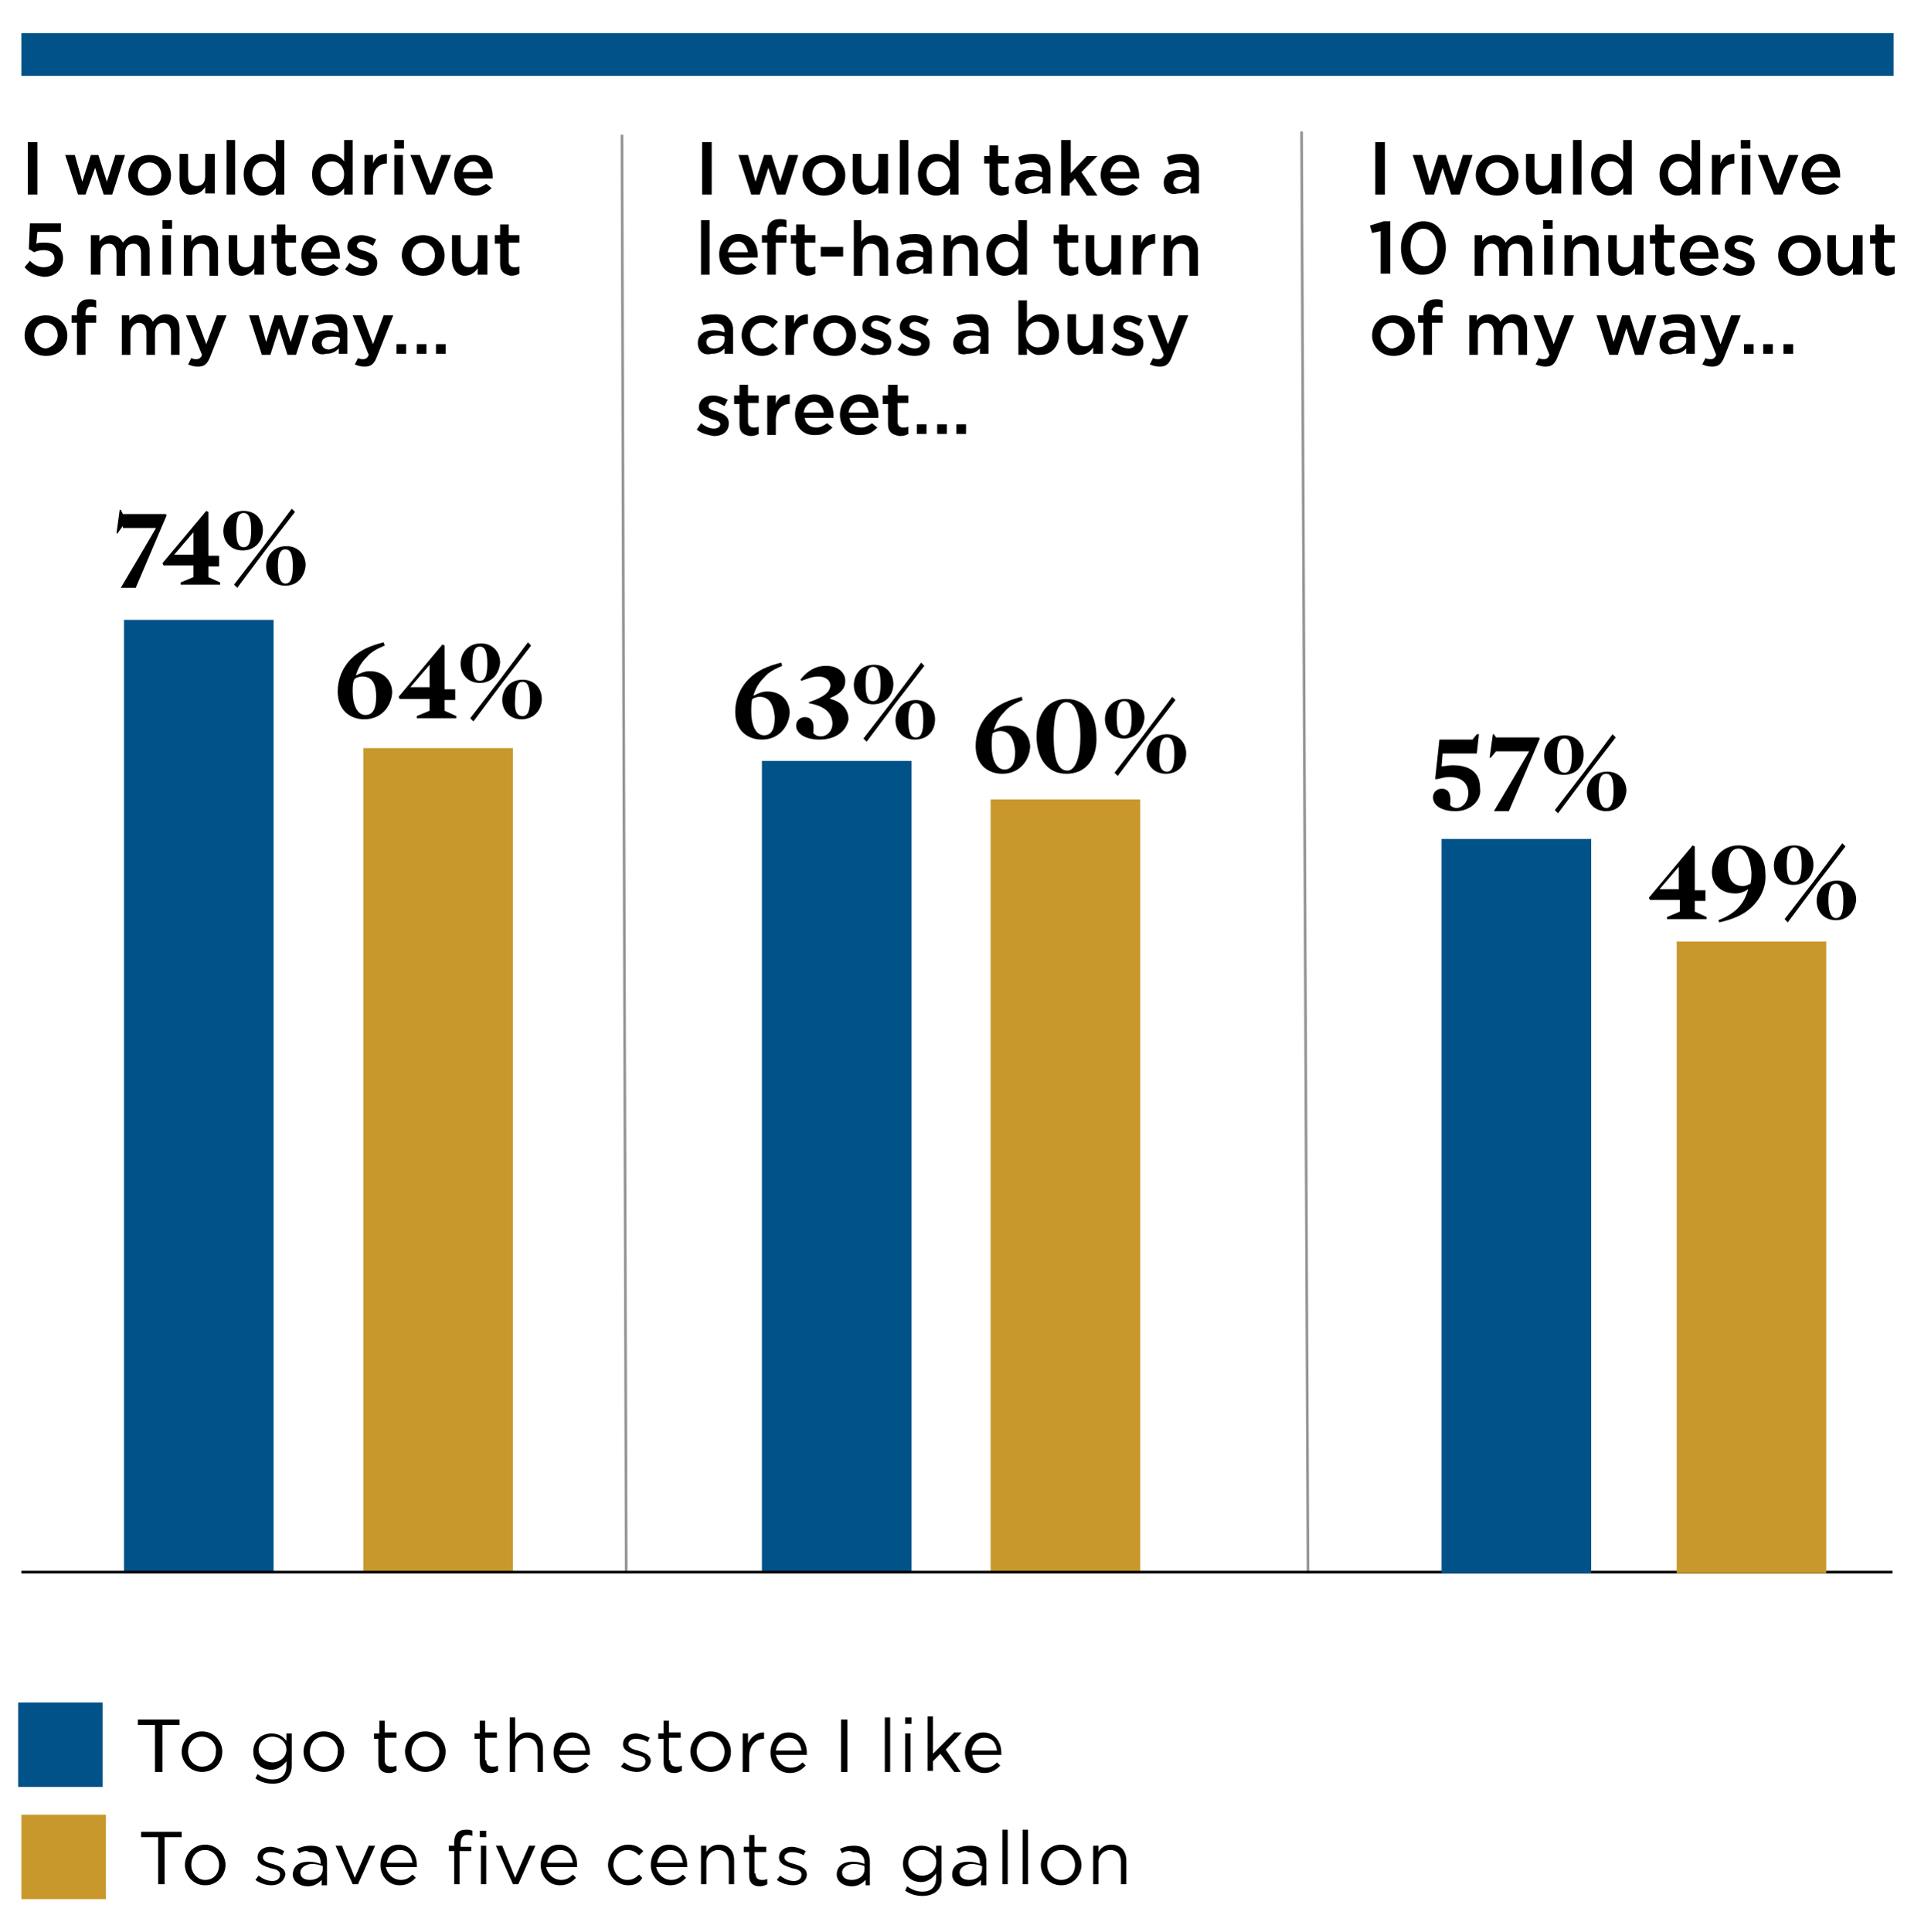 <?xml version="1.0" encoding="utf-8"?>
<!-- Generator: Adobe Illustrator 26.1.0, SVG Export Plug-In . SVG Version: 6.00 Build 0)  -->
<svg version="1.1" id="Layer_1" xmlns="http://www.w3.org/2000/svg" xmlns:xlink="http://www.w3.org/1999/xlink" x="0px" y="0px"
	 viewBox="0 0 180.7 180.8" style="enable-background:new 0 0 180.7 180.8;" xml:space="preserve">
<style type="text/css">
	.st0{fill:#C8982C;}
	.st1{fill:#005289;}
	.st2{clip-path:url(#SVGID_00000060713231155669254890000010280462924780759481_);}
	.st3{clip-path:url(#SVGID_00000095317546048139339820000001727824851368719784_);}
	.st4{clip-path:url(#SVGID_00000057831276902624971050000007931570251693507456_);}
	.st5{clip-path:url(#SVGID_00000090274287989966337120000000772512828692164789_);fill:none;stroke:#005289;stroke-width:4;}
	.st6{fill:none;stroke:#939598;stroke-width:0.25;}
	.st7{clip-path:url(#SVGID_00000071562068348486631840000010270975714461648826_);}
	.st8{clip-path:url(#SVGID_00000071562068348486631840000010270975714461648826_);fill:none;stroke:#000000;stroke-width:0.25;}
</style>
<g>
	<polygon class="st0" points="106.7,82.1 106.7,77.7 106.7,74.8 92.7,74.8 92.7,77.7 92.7,82.1 92.7,114.6 92.7,147.2 106.7,147.2 
		106.7,114.6 	"/>
	<polygon class="st1" points="85.3,78.8 85.3,74.3 85.3,71.2 71.3,71.2 71.3,74.3 71.3,78.8 71.3,113 71.3,147.2 85.3,147.2 
		85.3,113 	"/>
	<polygon class="st0" points="48,77.7 48,73.1 48,70 34,70 34,73.1 34,77.7 34,112.5 34,147.2 48,147.2 48,112.5 	"/>
	<polygon class="st1" points="25.6,66.9 25.6,61.5 25.6,58 11.6,58 11.6,61.5 11.6,66.9 11.6,107 11.6,147.2 25.6,147.2 25.6,107 	
		"/>
	<g>
		<defs>
			<rect id="SVGID_1_" x="1.7" y="3.1" width="177.4" height="174.6"/>
		</defs>
		<clipPath id="SVGID_00000111178582080726656400000003061968213326108342_">
			<use xlink:href="#SVGID_1_"  style="overflow:visible;"/>
		</clipPath>
		<g style="clip-path:url(#SVGID_00000111178582080726656400000003061968213326108342_);">
			<path d="M2.6,13.3h0.9v4.9H2.6V13.3z"/>
			<path d="M6.1,14.5H7L7.7,17l0.8-2.5h0.7l0.8,2.5l0.8-2.5h0.9l-1.2,3.7H9.7l-0.8-2.5L8,18.2H7.3L6.1,14.5z"/>
			<path d="M12,16.4L12,16.4c0-1.1,0.8-1.9,2-1.9s2,0.9,2,1.9v0c0,1.1-0.8,1.9-2,1.9C12.9,18.3,12,17.4,12,16.4z M15.1,16.4
				L15.1,16.4c0-0.7-0.5-1.2-1.1-1.2c-0.7,0-1.1,0.5-1.1,1.2v0c0,0.6,0.5,1.2,1.1,1.2C14.7,17.5,15.1,17,15.1,16.4z"/>
			<path d="M16.8,16.8v-2.4h0.8v2.1c0,0.6,0.3,0.9,0.8,0.9c0.5,0,0.8-0.3,0.8-0.9v-2.1h0.9v3.7h-0.9v-0.6c-0.2,0.3-0.6,0.7-1.2,0.7
				C17.2,18.3,16.8,17.7,16.8,16.8z"/>
			<path d="M21.1,13.1H22v5.1h-0.8V13.1z"/>
			<path d="M22.8,16.3L22.8,16.3c0-1.2,0.8-1.9,1.7-1.9c0.6,0,1,0.3,1.3,0.7v-2h0.8v5.1h-0.8v-0.6c-0.3,0.4-0.7,0.7-1.3,0.7
				C23.7,18.3,22.8,17.6,22.8,16.3z M25.8,16.3L25.8,16.3c0-0.7-0.5-1.2-1.1-1.2c-0.6,0-1.1,0.4-1.1,1.2v0c0,0.7,0.5,1.2,1.1,1.2
				C25.3,17.5,25.8,17.1,25.8,16.3z"/>
			<path d="M29.2,16.3L29.2,16.3c0-1.2,0.8-1.9,1.7-1.9c0.6,0,1,0.3,1.3,0.7v-2h0.8v5.1h-0.8v-0.6c-0.3,0.4-0.7,0.7-1.3,0.7
				C30.1,18.3,29.2,17.6,29.2,16.3z M32.2,16.3L32.2,16.3c0-0.7-0.5-1.2-1.1-1.2c-0.6,0-1.1,0.4-1.1,1.2v0c0,0.7,0.5,1.2,1.1,1.2
				C31.7,17.5,32.2,17.1,32.2,16.3z"/>
			<path d="M34.1,14.5h0.8v0.8c0.2-0.6,0.7-0.9,1.3-0.9v0.9h0c-0.7,0-1.3,0.5-1.3,1.5v1.4h-0.8V14.5z"/>
			<path d="M36.9,13.1h0.9v0.8h-0.9V13.1z M36.9,14.5h0.8v3.7h-0.8V14.5z"/>
			<path d="M38.4,14.5h0.9l1,2.7l1-2.7h0.9l-1.5,3.7h-0.8L38.4,14.5z"/>
			<path d="M42.5,16.4L42.5,16.4c0-1.1,0.7-1.9,1.8-1.9c1.2,0,1.8,0.9,1.8,2c0,0.1,0,0.2,0,0.2h-2.7c0.1,0.6,0.5,0.9,1.1,0.9
				c0.4,0,0.7-0.2,1-0.4l0.5,0.4c-0.4,0.4-0.8,0.7-1.5,0.7C43.3,18.3,42.5,17.5,42.5,16.4z M45.2,16.1c-0.1-0.5-0.4-1-0.9-1
				c-0.5,0-0.9,0.4-1,1H45.2z"/>
		</g>
	</g>
	<g>
		<defs>
			<rect id="SVGID_00000030487244356072847440000010140472556013805197_" x="1.7" y="3.1" width="177.4" height="174.6"/>
		</defs>
		<clipPath id="SVGID_00000115477759371015187570000012727108322531525310_">
			<use xlink:href="#SVGID_00000030487244356072847440000010140472556013805197_"  style="overflow:visible;"/>
		</clipPath>
		<g style="clip-path:url(#SVGID_00000115477759371015187570000012727108322531525310_);">
			<path d="M2.3,25l0.5-0.6C3.2,24.8,3.6,25,4.1,25c0.6,0,1-0.3,1-0.8v0c0-0.5-0.4-0.8-1-0.8c-0.4,0-0.7,0.1-0.9,0.2l-0.5-0.3
				l0.1-2.4h2.9v0.8H3.5l-0.1,1.1c0.2-0.1,0.4-0.1,0.8-0.1c1,0,1.7,0.5,1.7,1.5v0c0,1-0.7,1.7-1.8,1.7C3.3,25.8,2.7,25.5,2.3,25z"/>
			<path d="M8.5,22h0.8v0.6c0.2-0.3,0.6-0.6,1.1-0.6c0.5,0,0.9,0.3,1.1,0.7c0.3-0.4,0.7-0.7,1.2-0.7c0.8,0,1.3,0.5,1.3,1.4v2.4h-0.8
				v-2.1c0-0.6-0.3-0.9-0.7-0.9c-0.5,0-0.8,0.3-0.8,0.9v2.1h-0.8v-2.1c0-0.6-0.3-0.9-0.7-0.9S9.4,23,9.4,23.6v2.1H8.5V22z"/>
			<path d="M15.2,20.6h0.9v0.8h-0.9V20.6z M15.2,22H16v3.7h-0.8V22z"/>
			<path d="M17.1,22h0.8v0.6c0.2-0.3,0.6-0.6,1.2-0.6c0.8,0,1.3,0.6,1.3,1.4v2.4h-0.8v-2.1c0-0.6-0.3-0.9-0.8-0.9
				c-0.5,0-0.8,0.3-0.8,0.9v2.1h-0.8V22z"/>
			<path d="M21.4,24.3V22h0.8v2.1c0,0.6,0.3,0.9,0.8,0.9c0.5,0,0.8-0.3,0.8-0.9V22h0.9v3.7h-0.9v-0.6c-0.2,0.3-0.6,0.7-1.2,0.7
				C21.8,25.8,21.4,25.2,21.4,24.3z"/>
			<path d="M25.9,24.7v-1.9h-0.5V22h0.5v-1h0.8v1h1v0.7h-1v1.8c0,0.3,0.2,0.5,0.5,0.5c0.2,0,0.4,0,0.5-0.1v0.7
				c-0.2,0.1-0.4,0.2-0.8,0.2C26.3,25.7,25.9,25.5,25.9,24.7z"/>
			<path d="M28.2,23.9L28.2,23.9c0-1.1,0.7-1.9,1.8-1.9c1.2,0,1.8,0.9,1.8,2c0,0.1,0,0.2,0,0.2h-2.7c0.1,0.6,0.5,0.9,1.1,0.9
				c0.4,0,0.7-0.2,1-0.4l0.5,0.4c-0.4,0.4-0.8,0.7-1.5,0.7C29.1,25.8,28.2,25,28.2,23.9z M31,23.6c-0.1-0.5-0.4-1-0.9-1
				c-0.5,0-0.9,0.4-1,1H31z"/>
			<path d="M32.3,25.2l0.4-0.6c0.4,0.3,0.8,0.5,1.2,0.5c0.4,0,0.6-0.2,0.6-0.4v0c0-0.3-0.4-0.4-0.8-0.5c-0.5-0.2-1.2-0.4-1.2-1.1v0
				c0-0.7,0.6-1.1,1.3-1.1c0.5,0,1,0.2,1.4,0.4l-0.3,0.6c-0.4-0.2-0.7-0.4-1-0.4c-0.3,0-0.5,0.2-0.5,0.4v0c0,0.3,0.4,0.4,0.8,0.5
				c0.5,0.2,1.1,0.4,1.1,1.1v0c0,0.8-0.6,1.2-1.4,1.2C33.3,25.8,32.8,25.6,32.3,25.2z"/>
			<path d="M37.6,23.9L37.6,23.9c0-1.1,0.8-1.9,2-1.9s2,0.9,2,1.9v0c0,1.1-0.8,1.9-2,1.9C38.4,25.8,37.6,24.9,37.6,23.9z M40.7,23.9
				L40.7,23.9c0-0.7-0.5-1.2-1.1-1.2c-0.7,0-1.1,0.5-1.1,1.2v0c0,0.6,0.5,1.2,1.1,1.2C40.3,25,40.7,24.5,40.7,23.9z"/>
			<path d="M42.3,24.3V22h0.8v2.1c0,0.6,0.3,0.9,0.8,0.9c0.5,0,0.8-0.3,0.8-0.9V22h0.9v3.7h-0.9v-0.6c-0.2,0.3-0.6,0.7-1.2,0.7
				C42.8,25.8,42.3,25.2,42.3,24.3z"/>
			<path d="M46.8,24.7v-1.9h-0.5V22h0.5v-1h0.8v1h1v0.7h-1v1.8c0,0.3,0.2,0.5,0.5,0.5c0.2,0,0.4,0,0.5-0.1v0.7
				c-0.2,0.1-0.4,0.2-0.8,0.2C47.3,25.7,46.8,25.5,46.8,24.7z"/>
		</g>
		<g style="clip-path:url(#SVGID_00000115477759371015187570000012727108322531525310_);">
			<path d="M2.3,31.4L2.3,31.4c0-1.1,0.8-1.9,2-1.9s2,0.9,2,1.9v0c0,1.1-0.8,1.9-2,1.9C3.1,33.3,2.3,32.4,2.3,31.4z M5.4,31.4
				L5.4,31.4c0-0.7-0.5-1.2-1.1-1.2c-0.7,0-1.1,0.5-1.1,1.2v0c0,0.6,0.5,1.2,1.1,1.2C4.9,32.5,5.4,32,5.4,31.4z"/>
			<path d="M7.2,30.2H6.7v-0.7h0.5v-0.3c0-0.4,0.1-0.7,0.3-0.9C7.7,28.1,7.9,28,8.3,28c0.3,0,0.5,0,0.7,0.1v0.7
				c-0.2-0.1-0.3-0.1-0.5-0.1c-0.3,0-0.5,0.2-0.5,0.6v0.2h1v0.7H8v3H7.2V30.2z"/>
			<path d="M11.3,29.5h0.8V30c0.2-0.3,0.6-0.6,1.1-0.6c0.5,0,0.9,0.3,1.1,0.7c0.3-0.4,0.7-0.7,1.2-0.7c0.8,0,1.3,0.5,1.3,1.4v2.4
				h-0.8v-2.1c0-0.6-0.3-0.9-0.7-0.9c-0.5,0-0.8,0.3-0.8,0.9v2.1h-0.8v-2.1c0-0.6-0.3-0.9-0.7-0.9s-0.8,0.4-0.8,0.9v2.1h-0.8V29.5z"
				/>
			<path d="M20.3,29.5h0.9l-1.5,3.8c-0.3,0.8-0.6,1-1.2,1c-0.4,0-0.6-0.1-0.9-0.2l0.3-0.6c0.2,0.1,0.3,0.1,0.5,0.1
				c0.2,0,0.4-0.1,0.5-0.4l-1.5-3.7h0.9l1,2.7L20.3,29.5z"/>
			<path d="M23.3,29.5h0.9l0.7,2.5l0.8-2.5h0.7l0.8,2.5l0.8-2.5h0.9l-1.2,3.7h-0.8l-0.8-2.5l-0.8,2.5h-0.8L23.3,29.5z"/>
			<path d="M29.2,32.1L29.2,32.1c0-0.8,0.6-1.2,1.5-1.2c0.4,0,0.7,0.1,1,0.2V31c0-0.5-0.3-0.8-0.9-0.8c-0.4,0-0.7,0.1-1.1,0.2
				l-0.2-0.7c0.4-0.2,0.8-0.3,1.4-0.3c0.6,0,1,0.1,1.2,0.4c0.3,0.3,0.4,0.7,0.4,1.1v2.2h-0.8v-0.5c-0.3,0.3-0.6,0.5-1.2,0.5
				C29.9,33.3,29.2,32.9,29.2,32.1z M31.8,31.9v-0.3c-0.2-0.1-0.5-0.1-0.8-0.1c-0.5,0-0.9,0.2-0.9,0.6v0c0,0.4,0.3,0.6,0.7,0.6
				C31.3,32.6,31.8,32.3,31.8,31.9z"/>
			<path d="M35.9,29.5h0.9l-1.5,3.8c-0.3,0.8-0.6,1-1.2,1c-0.4,0-0.6-0.1-0.9-0.2l0.3-0.6c0.2,0.1,0.3,0.1,0.5,0.1
				c0.2,0,0.4-0.1,0.5-0.4L33,29.5h0.9l1,2.7L35.9,29.5z"/>
			<path d="M37.1,32.2H38v0.9h-0.9V32.2z M39,32.2h0.9v0.9H39V32.2z M40.8,32.2h0.9v0.9h-0.9V32.2z"/>
		</g>
	</g>
	<g>
		<path d="M65.7,13.3h0.9v4.9h-0.9V13.3z"/>
		<path d="M69.1,14.5H70l0.7,2.5l0.8-2.5h0.7l0.8,2.5l0.8-2.5h0.9l-1.2,3.7h-0.8l-0.8-2.5l-0.8,2.5h-0.8L69.1,14.5z"/>
		<path d="M75.1,16.4L75.1,16.4c0-1.1,0.8-1.9,2-1.9s2,0.9,2,1.9v0c0,1.1-0.8,1.9-2,1.9C75.9,18.3,75.1,17.4,75.1,16.4z M78.2,16.4
			L78.2,16.4c0-0.7-0.5-1.2-1.1-1.2c-0.7,0-1.1,0.5-1.1,1.2v0c0,0.6,0.5,1.2,1.1,1.2C77.7,17.5,78.2,17,78.2,16.4z"/>
		<path d="M79.8,16.8v-2.4h0.8v2.1c0,0.6,0.3,0.9,0.8,0.9c0.5,0,0.8-0.3,0.8-0.9v-2.1h0.9v3.7h-0.9v-0.6c-0.2,0.3-0.6,0.7-1.2,0.7
			C80.3,18.3,79.8,17.7,79.8,16.8z"/>
		<path d="M84.2,13.1H85v5.1h-0.8V13.1z"/>
		<path d="M85.9,16.3L85.9,16.3c0-1.2,0.8-1.9,1.7-1.9c0.6,0,1,0.3,1.3,0.7v-2h0.8v5.1h-0.8v-0.6c-0.3,0.4-0.7,0.7-1.3,0.7
			C86.7,18.3,85.9,17.6,85.9,16.3z M88.9,16.3L88.9,16.3c0-0.7-0.5-1.2-1.1-1.2c-0.6,0-1.1,0.4-1.1,1.2v0c0,0.7,0.5,1.2,1.1,1.2
			C88.4,17.5,88.9,17.1,88.9,16.3z"/>
		<path d="M92.6,17.2v-1.9h-0.5v-0.7h0.5v-1h0.8v1h1v0.7h-1V17c0,0.3,0.2,0.5,0.5,0.5c0.2,0,0.4,0,0.5-0.1v0.7
			c-0.2,0.1-0.4,0.2-0.8,0.2C93.1,18.2,92.6,18,92.6,17.2z"/>
		<path d="M95,17.1L95,17.1c0-0.8,0.6-1.2,1.5-1.2c0.4,0,0.7,0.1,1,0.2V16c0-0.5-0.3-0.8-0.9-0.8c-0.4,0-0.7,0.1-1.1,0.2l-0.2-0.7
			c0.4-0.2,0.8-0.3,1.4-0.3c0.6,0,1,0.1,1.2,0.4c0.3,0.3,0.4,0.7,0.4,1.1v2.2h-0.8v-0.5c-0.3,0.3-0.6,0.5-1.2,0.5
			C95.7,18.3,95,17.9,95,17.1z M97.6,16.9v-0.3c-0.2-0.1-0.5-0.1-0.8-0.1c-0.5,0-0.9,0.2-0.9,0.6v0c0,0.4,0.3,0.6,0.7,0.6
			C97.1,17.6,97.6,17.3,97.6,16.9z"/>
		<path d="M99.4,13.1h0.8v3.1l1.5-1.6h1l-1.5,1.5l1.5,2.2h-1l-1.1-1.6l-0.5,0.5v1.1h-0.8V13.1z"/>
		<path d="M103,16.4L103,16.4c0-1.1,0.7-1.9,1.8-1.9c1.2,0,1.8,0.9,1.8,2c0,0.1,0,0.2,0,0.2h-2.7c0.1,0.6,0.5,0.9,1.1,0.9
			c0.4,0,0.7-0.2,1-0.4l0.5,0.4c-0.4,0.4-0.8,0.7-1.5,0.7C103.9,18.3,103,17.5,103,16.4z M105.8,16.1c-0.1-0.5-0.4-1-0.9-1
			c-0.5,0-0.9,0.4-1,1H105.8z"/>
		<path d="M108.9,17.1L108.9,17.1c0-0.8,0.6-1.2,1.5-1.2c0.4,0,0.7,0.1,1,0.2V16c0-0.5-0.3-0.8-0.9-0.8c-0.4,0-0.7,0.1-1.1,0.2
			l-0.2-0.7c0.4-0.2,0.8-0.3,1.4-0.3c0.6,0,1,0.1,1.2,0.4c0.3,0.3,0.4,0.7,0.4,1.1v2.2h-0.8v-0.5c-0.3,0.3-0.6,0.5-1.2,0.5
			C109.5,18.3,108.9,17.9,108.9,17.1z M111.5,16.9v-0.3c-0.2-0.1-0.5-0.1-0.8-0.1c-0.5,0-0.9,0.2-0.9,0.6v0c0,0.4,0.3,0.6,0.7,0.6
			C111,17.6,111.5,17.3,111.5,16.9z"/>
	</g>
	<g>
		<path d="M65.6,20.6h0.8v5.1h-0.8V20.6z"/>
		<path d="M67.3,23.8L67.3,23.8c0-1.1,0.7-1.9,1.8-1.9c1.2,0,1.8,0.9,1.8,2c0,0.1,0,0.2,0,0.2h-2.7c0.1,0.6,0.5,0.9,1.1,0.9
			c0.4,0,0.7-0.2,1-0.4l0.5,0.4c-0.4,0.4-0.8,0.7-1.5,0.7C68.1,25.8,67.3,25,67.3,23.8z M70,23.6c-0.1-0.5-0.4-1-0.9-1
			c-0.5,0-0.9,0.4-1,1H70z"/>
		<path d="M71.8,22.7h-0.5V22h0.5v-0.3c0-0.4,0.1-0.7,0.3-0.9c0.2-0.2,0.5-0.3,0.8-0.3c0.3,0,0.5,0,0.7,0.1v0.7
			c-0.2-0.1-0.3-0.1-0.5-0.1c-0.3,0-0.5,0.2-0.5,0.6V22h1v0.7h-1v3h-0.8V22.7z"/>
		<path d="M74.5,24.7v-1.9H74V22h0.5v-1h0.8v1h1v0.7h-1v1.8c0,0.3,0.2,0.5,0.5,0.5c0.2,0,0.4,0,0.5-0.1v0.7
			c-0.2,0.1-0.4,0.2-0.8,0.2C74.9,25.7,74.5,25.5,74.5,24.7z"/>
		<path d="M76.8,23.1h2.1V24h-2.1V23.1z"/>
		<path d="M79.8,20.6h0.8v2c0.2-0.3,0.6-0.6,1.2-0.6c0.8,0,1.3,0.6,1.3,1.4v2.4h-0.8v-2.1c0-0.6-0.3-0.9-0.8-0.9
			c-0.5,0-0.8,0.3-0.8,0.9v2.1h-0.8V20.6z"/>
		<path d="M83.9,24.6L83.9,24.6c0-0.8,0.6-1.2,1.5-1.2c0.4,0,0.7,0.1,1,0.2v-0.1c0-0.5-0.3-0.8-0.9-0.8c-0.4,0-0.7,0.1-1.1,0.2
			l-0.2-0.7c0.4-0.2,0.8-0.3,1.4-0.3c0.6,0,1,0.1,1.2,0.4c0.3,0.3,0.4,0.7,0.4,1.1v2.2h-0.8v-0.5c-0.3,0.3-0.6,0.5-1.2,0.5
			C84.5,25.8,83.9,25.4,83.9,24.6z M86.4,24.4v-0.3C86.2,24,85.9,24,85.6,24c-0.5,0-0.9,0.2-0.9,0.6v0c0,0.4,0.3,0.6,0.7,0.6
			C86,25.1,86.4,24.8,86.4,24.4z"/>
		<path d="M88.2,22H89v0.6c0.2-0.3,0.6-0.6,1.2-0.6c0.8,0,1.3,0.6,1.3,1.4v2.4h-0.8v-2.1c0-0.6-0.3-0.9-0.8-0.9
			c-0.5,0-0.8,0.3-0.8,0.9v2.1h-0.8V22z"/>
		<path d="M92.3,23.8L92.3,23.8c0-1.2,0.8-1.9,1.7-1.9c0.6,0,1,0.3,1.3,0.7v-2h0.8v5.1h-0.8v-0.6c-0.3,0.4-0.7,0.7-1.3,0.7
			C93.2,25.8,92.3,25.1,92.3,23.8z M95.3,23.8L95.3,23.8c0-0.7-0.5-1.2-1.1-1.2c-0.6,0-1.1,0.4-1.1,1.2v0c0,0.7,0.5,1.2,1.1,1.2
			C94.8,25,95.3,24.5,95.3,23.8z"/>
		<path d="M99.1,24.7v-1.9h-0.5V22h0.5v-1h0.8v1h1v0.7h-1v1.8c0,0.3,0.2,0.5,0.5,0.5c0.2,0,0.4,0,0.5-0.1v0.7
			c-0.2,0.1-0.4,0.2-0.8,0.2C99.5,25.7,99.1,25.5,99.1,24.7z"/>
		<path d="M101.6,24.3V22h0.8v2.1c0,0.6,0.3,0.9,0.8,0.9c0.5,0,0.8-0.3,0.8-0.9V22h0.9v3.7h-0.9v-0.6c-0.2,0.4-0.6,0.7-1.2,0.7
			C102.1,25.8,101.6,25.2,101.6,24.3z"/>
		<path d="M106,22h0.8v0.8c0.2-0.6,0.7-0.9,1.3-0.9v0.9h0c-0.7,0-1.3,0.5-1.3,1.5v1.4H106V22z"/>
		<path d="M108.8,22h0.8v0.6c0.2-0.3,0.6-0.6,1.2-0.6c0.8,0,1.3,0.6,1.3,1.4v2.4h-0.8v-2.1c0-0.6-0.3-0.9-0.8-0.9
			c-0.5,0-0.8,0.3-0.8,0.9v2.1h-0.8V22z"/>
	</g>
	<g>
		<path d="M65.3,32.1L65.3,32.1c0-0.8,0.6-1.2,1.5-1.2c0.4,0,0.7,0.1,1,0.2V31c0-0.5-0.3-0.8-0.9-0.8c-0.4,0-0.7,0.1-1.1,0.2
			l-0.2-0.7c0.4-0.2,0.8-0.3,1.4-0.3c0.6,0,1,0.1,1.2,0.4c0.3,0.3,0.4,0.7,0.4,1.1v2.2h-0.8v-0.5c-0.3,0.3-0.6,0.5-1.2,0.5
			C65.9,33.3,65.3,32.9,65.3,32.1z M67.8,31.8v-0.3c-0.2-0.1-0.5-0.1-0.8-0.1c-0.5,0-0.9,0.2-0.9,0.6v0c0,0.4,0.3,0.6,0.7,0.6
			C67.4,32.6,67.8,32.3,67.8,31.8z"/>
		<path d="M69.4,31.4L69.4,31.4c0-1.1,0.8-1.9,1.9-1.9c0.7,0,1.1,0.3,1.5,0.6l-0.5,0.6c-0.3-0.3-0.5-0.5-1-0.5
			c-0.6,0-1.1,0.5-1.1,1.2v0c0,0.7,0.5,1.2,1.1,1.2c0.4,0,0.7-0.2,1-0.5l0.5,0.5c-0.4,0.4-0.8,0.7-1.5,0.7
			C70.2,33.3,69.4,32.4,69.4,31.4z"/>
		<path d="M73.5,29.5h0.8v0.8c0.2-0.6,0.7-0.9,1.3-0.9v0.9h0c-0.7,0-1.3,0.5-1.3,1.5v1.4h-0.8V29.5z"/>
		<path d="M76.1,31.4L76.1,31.4c0-1.1,0.8-1.9,2-1.9s2,0.9,2,1.9v0c0,1.1-0.8,1.9-2,1.9C76.9,33.3,76.1,32.4,76.1,31.4z M79.2,31.4
			L79.2,31.4c0-0.7-0.5-1.2-1.1-1.2c-0.7,0-1.1,0.5-1.1,1.2v0c0,0.6,0.5,1.2,1.1,1.2C78.8,32.5,79.2,32,79.2,31.4z"/>
		<path d="M80.5,32.7l0.4-0.6c0.4,0.3,0.8,0.5,1.2,0.5c0.4,0,0.6-0.2,0.6-0.4v0c0-0.3-0.4-0.4-0.8-0.5c-0.5-0.2-1.2-0.4-1.2-1.1v0
			c0-0.7,0.6-1.1,1.3-1.1c0.5,0,1,0.2,1.4,0.4L83,30.4c-0.4-0.2-0.7-0.4-1-0.4c-0.3,0-0.5,0.2-0.5,0.4v0c0,0.3,0.4,0.4,0.8,0.5
			c0.5,0.2,1.1,0.4,1.1,1.1v0c0,0.8-0.6,1.2-1.4,1.2C81.6,33.3,81,33.1,80.5,32.7z"/>
		<path d="M84,32.7l0.4-0.6c0.4,0.3,0.8,0.5,1.2,0.5c0.4,0,0.6-0.2,0.6-0.4v0c0-0.3-0.4-0.4-0.8-0.5c-0.5-0.2-1.2-0.4-1.2-1.1v0
			c0-0.7,0.6-1.1,1.3-1.1c0.5,0,1,0.2,1.4,0.4l-0.3,0.6c-0.4-0.2-0.7-0.4-1-0.4c-0.3,0-0.5,0.2-0.5,0.4v0c0,0.3,0.4,0.4,0.8,0.5
			c0.5,0.2,1.1,0.4,1.1,1.1v0c0,0.8-0.6,1.2-1.4,1.2C85,33.3,84.4,33.1,84,32.7z"/>
		<path d="M89.2,32.1L89.2,32.1c0-0.8,0.6-1.2,1.5-1.2c0.4,0,0.7,0.1,1,0.2V31c0-0.5-0.3-0.8-0.9-0.8c-0.4,0-0.7,0.1-1.1,0.2
			l-0.2-0.7c0.4-0.2,0.8-0.3,1.4-0.3c0.6,0,1,0.1,1.2,0.4c0.3,0.3,0.4,0.7,0.4,1.1v2.2h-0.8v-0.5c-0.3,0.3-0.6,0.5-1.2,0.5
			C89.9,33.3,89.2,32.9,89.2,32.1z M91.8,31.8v-0.3c-0.2-0.1-0.5-0.1-0.8-0.1c-0.5,0-0.9,0.2-0.9,0.6v0c0,0.4,0.3,0.6,0.7,0.6
			C91.3,32.6,91.8,32.3,91.8,31.8z"/>
		<path d="M96.1,32.6v0.6h-0.8v-5.1h0.8v2c0.3-0.4,0.7-0.7,1.3-0.7c0.9,0,1.7,0.7,1.7,1.9v0c0,1.2-0.8,1.9-1.7,1.9
			C96.8,33.3,96.4,32.9,96.1,32.6z M98.2,31.3L98.2,31.3c0-0.7-0.5-1.2-1.1-1.2s-1.1,0.5-1.1,1.2v0c0,0.7,0.5,1.2,1.1,1.2
			C97.8,32.5,98.2,32.1,98.2,31.3z"/>
		<path d="M99.9,31.8v-2.4h0.8v2.1c0,0.6,0.3,0.9,0.8,0.9c0.5,0,0.8-0.3,0.8-0.9v-2.1h0.9v3.7h-0.9v-0.6c-0.2,0.3-0.6,0.7-1.2,0.7
			C100.4,33.3,99.9,32.7,99.9,31.8z"/>
		<path d="M104,32.7l0.4-0.6c0.4,0.3,0.8,0.5,1.2,0.5c0.4,0,0.6-0.2,0.6-0.4v0c0-0.3-0.4-0.4-0.8-0.5c-0.5-0.2-1.2-0.4-1.2-1.1v0
			c0-0.7,0.6-1.1,1.3-1.1c0.5,0,1,0.2,1.4,0.4l-0.3,0.6c-0.4-0.2-0.7-0.4-1-0.4c-0.3,0-0.5,0.2-0.5,0.4v0c0,0.3,0.4,0.4,0.8,0.5
			c0.5,0.2,1.1,0.4,1.1,1.1v0c0,0.8-0.6,1.2-1.4,1.2C105,33.3,104.4,33.1,104,32.7z"/>
		<path d="M110.3,29.5h0.9l-1.5,3.8c-0.3,0.8-0.6,1-1.2,1c-0.4,0-0.6-0.1-0.9-0.2l0.3-0.6c0.2,0.1,0.3,0.1,0.5,0.1
			c0.2,0,0.4-0.1,0.5-0.4l-1.5-3.7h0.9l1,2.7L110.3,29.5z"/>
	</g>
	<g>
		<path d="M65.2,40.2l0.4-0.6c0.4,0.3,0.8,0.5,1.2,0.5c0.4,0,0.6-0.2,0.6-0.4v0c0-0.3-0.4-0.4-0.8-0.5c-0.5-0.2-1.2-0.4-1.2-1.1v0
			c0-0.7,0.6-1.1,1.3-1.1c0.5,0,1,0.2,1.4,0.4l-0.3,0.6c-0.4-0.2-0.7-0.4-1-0.4c-0.3,0-0.5,0.2-0.5,0.4v0c0,0.3,0.4,0.4,0.8,0.5
			c0.5,0.2,1.1,0.4,1.1,1.1v0c0,0.8-0.6,1.2-1.4,1.2C66.3,40.7,65.7,40.6,65.2,40.2z"/>
		<path d="M69.2,39.7v-1.9h-0.5V37h0.5v-1H70v1h1v0.7h-1v1.8c0,0.3,0.2,0.5,0.5,0.5c0.2,0,0.4,0,0.5-0.1v0.7
			c-0.2,0.1-0.4,0.2-0.8,0.2C69.6,40.7,69.2,40.5,69.2,39.7z"/>
		<path d="M71.8,37h0.8v0.8c0.2-0.6,0.7-0.9,1.3-0.9v0.9h0c-0.7,0-1.3,0.5-1.3,1.5v1.4h-0.8V37z"/>
		<path d="M74.4,38.8L74.4,38.8c0-1.1,0.7-1.9,1.8-1.9c1.2,0,1.8,0.9,1.8,2c0,0.1,0,0.2,0,0.2h-2.7c0.1,0.6,0.5,0.9,1.1,0.9
			c0.4,0,0.7-0.2,1-0.4l0.5,0.4c-0.4,0.4-0.8,0.7-1.5,0.7C75.2,40.8,74.4,40,74.4,38.8z M77.1,38.6c-0.1-0.5-0.4-1-0.9-1
			c-0.5,0-0.9,0.4-1,1H77.1z"/>
		<path d="M78.6,38.8L78.6,38.8c0-1.1,0.7-1.9,1.8-1.9c1.2,0,1.8,0.9,1.8,2c0,0.1,0,0.2,0,0.2h-2.7c0.1,0.6,0.5,0.9,1.1,0.9
			c0.4,0,0.7-0.2,1-0.4l0.5,0.4c-0.4,0.4-0.8,0.7-1.5,0.7C79.4,40.8,78.6,40,78.6,38.8z M81.3,38.6c-0.1-0.5-0.4-1-0.9-1
			c-0.5,0-0.9,0.4-1,1H81.3z"/>
		<path d="M83.1,39.7v-1.9h-0.5V37h0.5v-1H84v1h1v0.7h-1v1.8c0,0.3,0.2,0.5,0.5,0.5c0.2,0,0.4,0,0.5-0.1v0.7
			c-0.2,0.1-0.4,0.2-0.8,0.2C83.6,40.7,83.1,40.5,83.1,39.7z"/>
		<path d="M85.8,39.7h0.9v0.9h-0.9V39.7z M87.7,39.7h0.9v0.9h-0.9V39.7z M89.5,39.7h0.9v0.9h-0.9V39.7z"/>
	</g>
	<g>
		<path d="M128.7,13.3h0.9v4.9h-0.9V13.3z"/>
		<path d="M132.2,14.5h0.9l0.7,2.5l0.8-2.5h0.7l0.8,2.5l0.8-2.5h0.9l-1.2,3.7h-0.8l-0.8-2.5l-0.8,2.5h-0.8L132.2,14.5z"/>
		<path d="M138.1,16.4L138.1,16.4c0-1.1,0.8-1.9,2-1.9s2,0.9,2,1.9v0c0,1.1-0.8,1.9-2,1.9C138.9,18.3,138.1,17.4,138.1,16.4z
			 M141.2,16.4L141.2,16.4c0-0.7-0.5-1.2-1.1-1.2c-0.7,0-1.1,0.5-1.1,1.2v0c0,0.6,0.5,1.2,1.1,1.2C140.8,17.5,141.2,17,141.2,16.4z"
			/>
		<path d="M142.8,16.8v-2.4h0.8v2.1c0,0.6,0.3,0.9,0.8,0.9c0.5,0,0.8-0.3,0.8-0.9v-2.1h0.9v3.7h-0.9v-0.6c-0.2,0.4-0.6,0.7-1.2,0.7
			C143.3,18.3,142.8,17.7,142.8,16.8z"/>
		<path d="M147.2,13.1h0.8v5.1h-0.8V13.1z"/>
		<path d="M148.9,16.3L148.9,16.3c0-1.2,0.8-1.9,1.7-1.9c0.6,0,1,0.3,1.3,0.7v-2h0.8v5.1h-0.8v-0.6c-0.3,0.4-0.7,0.7-1.3,0.7
			C149.8,18.3,148.9,17.6,148.9,16.3z M151.9,16.3L151.9,16.3c0-0.7-0.5-1.2-1.1-1.2c-0.6,0-1.1,0.4-1.1,1.2v0
			c0,0.7,0.5,1.2,1.1,1.2C151.4,17.5,151.9,17,151.9,16.3z"/>
		<path d="M155.3,16.3L155.3,16.3c0-1.2,0.8-1.9,1.7-1.9c0.6,0,1,0.3,1.3,0.7v-2h0.8v5.1h-0.8v-0.6c-0.3,0.4-0.7,0.7-1.3,0.7
			C156.2,18.3,155.3,17.6,155.3,16.3z M158.3,16.3L158.3,16.3c0-0.7-0.5-1.2-1.1-1.2c-0.6,0-1.1,0.4-1.1,1.2v0
			c0,0.7,0.5,1.2,1.1,1.2C157.8,17.5,158.3,17,158.3,16.3z"/>
		<path d="M160.2,14.5h0.8v0.8c0.2-0.6,0.7-0.9,1.3-0.9v0.9h0c-0.7,0-1.3,0.5-1.3,1.5v1.4h-0.8V14.5z"/>
		<path d="M162.9,13.1h0.9v0.8h-0.9V13.1z M163,14.5h0.8v3.7H163V14.5z"/>
		<path d="M164.5,14.5h0.9l1,2.7l1-2.7h0.9l-1.5,3.7H166L164.5,14.5z"/>
		<path d="M168.6,16.3L168.6,16.3c0-1.1,0.8-1.9,1.8-1.9c1.2,0,1.8,0.9,1.8,2c0,0.1,0,0.2,0,0.2h-2.7c0.1,0.6,0.5,0.9,1.1,0.9
			c0.4,0,0.7-0.2,1-0.4l0.5,0.4c-0.4,0.4-0.8,0.7-1.5,0.7C169.4,18.3,168.6,17.5,168.6,16.3z M171.3,16.1c-0.1-0.5-0.4-1-0.9-1
			c-0.5,0-0.9,0.4-1,1H171.3z"/>
	</g>
	<g>
		<defs>
			<rect id="SVGID_00000040532501863436761740000016205740333619646127_" x="1.7" y="3.1" width="177.4" height="174.6"/>
		</defs>
		<clipPath id="SVGID_00000047059869727035756040000007760148461790534804_">
			<use xlink:href="#SVGID_00000040532501863436761740000016205740333619646127_"  style="overflow:visible;"/>
		</clipPath>
		<g style="clip-path:url(#SVGID_00000047059869727035756040000007760148461790534804_);">
			<path d="M129.3,21.6l-0.9,0.2l-0.2-0.7l1.3-0.4h0.6v4.9h-0.9V21.6z"/>
			<path d="M131.1,23.2L131.1,23.2c0-1.4,0.9-2.5,2.1-2.5c1.3,0,2.1,1.1,2.1,2.5v0c0,1.4-0.9,2.5-2.1,2.5
				C132,25.8,131.1,24.7,131.1,23.2z M134.5,23.2L134.5,23.2c0-1-0.5-1.8-1.3-1.8c-0.8,0-1.2,0.8-1.2,1.7v0c0,1,0.5,1.8,1.3,1.8
				S134.5,24.2,134.5,23.2z"/>
			<path d="M137.9,22h0.8v0.6c0.2-0.3,0.6-0.6,1.1-0.6c0.5,0,0.9,0.3,1.1,0.7c0.3-0.4,0.7-0.7,1.2-0.7c0.8,0,1.3,0.5,1.3,1.4v2.4
				h-0.8v-2.1c0-0.6-0.3-0.9-0.7-0.9c-0.5,0-0.8,0.3-0.8,0.9v2.1h-0.8v-2.1c0-0.6-0.3-0.9-0.7-0.9c-0.5,0-0.8,0.4-0.8,0.9v2.1h-0.8
				V22z"/>
			<path d="M144.4,20.6h0.9v0.8h-0.9V20.6z M144.5,22h0.8v3.7h-0.8V22z"/>
			<path d="M146.3,22h0.8v0.6c0.2-0.3,0.6-0.6,1.2-0.6c0.8,0,1.3,0.6,1.3,1.4v2.4h-0.8v-2.1c0-0.6-0.3-0.9-0.8-0.9
				c-0.5,0-0.8,0.3-0.8,0.9v2.1h-0.8V22z"/>
			<path d="M150.5,24.3V22h0.8v2.1c0,0.6,0.3,0.9,0.8,0.9c0.5,0,0.8-0.3,0.8-0.9V22h0.9v3.7H153v-0.6c-0.2,0.3-0.6,0.7-1.2,0.7
				C151,25.8,150.5,25.2,150.5,24.3z"/>
			<path d="M154.9,24.7v-1.9h-0.5V22h0.5v-1h0.8v1h1v0.7h-1v1.8c0,0.3,0.2,0.5,0.5,0.5c0.2,0,0.4,0,0.5-0.1v0.7
				c-0.2,0.1-0.4,0.2-0.8,0.2C155.4,25.7,154.9,25.5,154.9,24.7z"/>
			<path d="M157.2,23.9L157.2,23.9c0-1.1,0.8-1.9,1.8-1.9c1.2,0,1.8,0.9,1.8,2c0,0.1,0,0.2,0,0.2h-2.7c0.1,0.6,0.5,0.9,1.1,0.9
				c0.4,0,0.7-0.2,1-0.4l0.5,0.4c-0.4,0.4-0.8,0.7-1.5,0.7C158.1,25.8,157.2,25,157.2,23.9z M160,23.6c-0.1-0.5-0.4-1-0.9-1
				c-0.5,0-0.9,0.4-1,1H160z"/>
			<path d="M161.2,25.2l0.4-0.6c0.4,0.3,0.8,0.5,1.2,0.5c0.4,0,0.6-0.2,0.6-0.4v0c0-0.3-0.4-0.4-0.8-0.5c-0.5-0.2-1.2-0.4-1.2-1.1v0
				c0-0.7,0.6-1.1,1.3-1.1c0.5,0,1,0.2,1.4,0.4l-0.3,0.6c-0.4-0.2-0.7-0.4-1-0.4c-0.3,0-0.5,0.2-0.5,0.4v0c0,0.3,0.4,0.4,0.8,0.5
				c0.5,0.2,1.1,0.4,1.1,1.1v0c0,0.8-0.6,1.2-1.4,1.2C162.3,25.8,161.7,25.6,161.2,25.2z"/>
			<path d="M166.4,23.9L166.4,23.9c0-1.1,0.8-1.9,2-1.9s2,0.9,2,1.9v0c0,1.1-0.8,1.9-2,1.9C167.2,25.8,166.4,24.9,166.4,23.9z
				 M169.5,23.9L169.5,23.9c0-0.7-0.5-1.2-1.1-1.2c-0.7,0-1.1,0.5-1.1,1.2v0c0,0.6,0.5,1.2,1.1,1.2C169.1,25,169.5,24.5,169.5,23.9z
				"/>
			<path d="M171,24.3V22h0.8v2.1c0,0.6,0.3,0.9,0.8,0.9c0.5,0,0.8-0.3,0.8-0.9V22h0.9v3.7h-0.9v-0.6c-0.2,0.3-0.6,0.7-1.2,0.7
				C171.5,25.8,171,25.2,171,24.3z"/>
			<path d="M175.5,24.7v-1.9H175V22h0.5v-1h0.8v1h1v0.7h-1v1.8c0,0.3,0.2,0.5,0.5,0.5c0.2,0,0.4,0,0.5-0.1v0.7
				c-0.2,0.1-0.4,0.2-0.8,0.2C175.9,25.7,175.5,25.5,175.5,24.7z"/>
		</g>
	</g>
	<g>
		<path d="M128.4,31.4L128.4,31.4c0-1.1,0.8-1.9,2-1.9s2,0.9,2,1.9v0c0,1.1-0.8,1.9-2,1.9C129.2,33.3,128.4,32.4,128.4,31.4z
			 M131.4,31.4L131.4,31.4c0-0.7-0.5-1.2-1.1-1.2c-0.7,0-1.1,0.5-1.1,1.2v0c0,0.6,0.5,1.2,1.1,1.2C131,32.5,131.4,32,131.4,31.4z"/>
		<path d="M133.2,30.2h-0.5v-0.7h0.5v-0.3c0-0.4,0.1-0.7,0.3-0.9c0.2-0.2,0.5-0.3,0.8-0.3c0.3,0,0.5,0,0.7,0.1v0.7
			c-0.2-0.1-0.3-0.1-0.5-0.1c-0.3,0-0.5,0.2-0.5,0.6v0.2h1v0.7h-1v3h-0.8V30.2z"/>
		<path d="M137.4,29.5h0.8V30c0.2-0.3,0.6-0.6,1.1-0.6c0.5,0,0.9,0.3,1.1,0.7c0.3-0.4,0.7-0.7,1.2-0.7c0.8,0,1.3,0.5,1.3,1.4v2.4
			h-0.8v-2.1c0-0.6-0.3-0.9-0.7-0.9c-0.5,0-0.8,0.3-0.8,0.9v2.1h-0.8v-2.1c0-0.6-0.3-0.9-0.7-0.9c-0.5,0-0.8,0.4-0.8,0.9v2.1h-0.8
			V29.5z"/>
		<path d="M146.4,29.5h0.9l-1.5,3.8c-0.3,0.8-0.6,1-1.2,1c-0.3,0-0.6-0.1-0.9-0.2l0.3-0.6c0.2,0.1,0.3,0.1,0.5,0.1
			c0.2,0,0.4-0.1,0.5-0.4l-1.5-3.7h0.9l1,2.7L146.4,29.5z"/>
		<path d="M149.4,29.5h0.9L151,32l0.8-2.5h0.7l0.8,2.5l0.8-2.5h0.9l-1.2,3.7H153l-0.8-2.5l-0.8,2.5h-0.8L149.4,29.5z"/>
		<path d="M155.3,32.1L155.3,32.1c0-0.8,0.6-1.2,1.5-1.2c0.4,0,0.7,0.1,1,0.2V31c0-0.5-0.3-0.8-0.9-0.8c-0.4,0-0.7,0.1-1.1,0.2
			l-0.2-0.7c0.4-0.2,0.8-0.3,1.4-0.3c0.6,0,1,0.1,1.2,0.4c0.3,0.3,0.4,0.7,0.4,1.1v2.2h-0.8v-0.5c-0.3,0.3-0.6,0.5-1.2,0.5
			C155.9,33.3,155.3,32.9,155.3,32.1z M157.8,31.9v-0.3c-0.2-0.1-0.5-0.1-0.8-0.1c-0.5,0-0.9,0.2-0.9,0.6v0c0,0.4,0.3,0.6,0.7,0.6
			C157.4,32.6,157.8,32.3,157.8,31.9z"/>
		<path d="M162,29.5h0.9l-1.5,3.8c-0.3,0.8-0.6,1-1.2,1c-0.4,0-0.6-0.1-0.9-0.2l0.3-0.6c0.2,0.1,0.3,0.1,0.5,0.1
			c0.2,0,0.4-0.1,0.5-0.4l-1.5-3.7h0.9l1,2.7L162,29.5z"/>
		<path d="M163.2,32.2h0.9v0.9h-0.9V32.2z M165,32.2h0.9v0.9H165V32.2z M166.9,32.2h0.9v0.9h-0.9V32.2z"/>
	</g>
	<g>
		<defs>
			<rect id="SVGID_00000181053159447555429370000015723724921296006798_" x="1.7" y="3.1" width="177.4" height="174.6"/>
		</defs>
		<clipPath id="SVGID_00000046315968430854482270000017791298895913449400_">
			<use xlink:href="#SVGID_00000181053159447555429370000015723724921296006798_"  style="overflow:visible;"/>
		</clipPath>
		
			<line style="clip-path:url(#SVGID_00000046315968430854482270000017791298895913449400_);fill:none;stroke:#005289;stroke-width:4;" x1="2" y1="5.1" x2="177.2" y2="5.1"/>
	</g>
	<line class="st6" x1="58.2" y1="12.6" x2="58.6" y2="147.2"/>
	<line class="st6" x1="121.8" y1="12.3" x2="122.4" y2="147.2"/>
	<rect x="1.7" y="159.3" class="st1" width="7.9" height="7.9"/>
	<rect x="2" y="169.8" class="st0" width="7.9" height="7.9"/>
	<g>
		<path d="M15.1,165.8h-0.6v-4.4h-1.6v-0.5h3.9v0.5h-1.6V165.8z"/>
		<path d="M18.9,165.8c-1.1,0-1.9-0.9-1.9-1.9s0.8-1.9,1.9-1.9c1.1,0,1.9,0.9,1.9,1.9C20.8,165,20,165.8,18.9,165.8z M18.9,162.5
			c-0.8,0-1.3,0.6-1.3,1.4c0,0.8,0.6,1.4,1.3,1.4c0.8,0,1.3-0.6,1.3-1.4C20.3,163.2,19.7,162.5,18.9,162.5z"/>
		<path d="M25.5,166.9c-0.6,0-1.2-0.2-1.6-0.5l0.2-0.4c0.4,0.3,0.9,0.5,1.4,0.5c0.8,0,1.3-0.4,1.3-1.3v-0.4
			c-0.3,0.4-0.8,0.8-1.4,0.8c-0.9,0-1.7-0.6-1.7-1.7c0-1.1,0.8-1.7,1.7-1.7c0.7,0,1.1,0.3,1.4,0.7v-0.7h0.5v3
			C27.3,166.3,26.6,166.9,25.5,166.9z M25.5,162.5c-0.7,0-1.3,0.5-1.3,1.2c0,0.7,0.6,1.2,1.3,1.2c0.7,0,1.3-0.5,1.3-1.2
			C26.8,163,26.2,162.5,25.5,162.5z"/>
		<path d="M30.3,165.8c-1.1,0-1.9-0.9-1.9-1.9s0.8-1.9,1.9-1.9c1.1,0,1.9,0.9,1.9,1.9C32.2,165,31.4,165.8,30.3,165.8z M30.3,162.5
			c-0.8,0-1.3,0.6-1.3,1.4c0,0.8,0.6,1.4,1.3,1.4c0.8,0,1.3-0.6,1.3-1.4C31.7,163.2,31.1,162.5,30.3,162.5z"/>
		<path d="M36,164.7c0,0.4,0.2,0.6,0.6,0.6c0.2,0,0.3,0,0.5-0.1v0.5c-0.2,0.1-0.4,0.2-0.7,0.2c-0.6,0-1-0.3-1-1v-2.2H35v-0.5h0.5
			V161H36v1.1h1.1v0.5H36V164.7z"/>
		<path d="M39.8,165.8c-1.1,0-1.9-0.9-1.9-1.9s0.8-1.9,1.9-1.9c1.1,0,1.9,0.9,1.9,1.9C41.7,165,40.9,165.8,39.8,165.8z M39.8,162.5
			c-0.8,0-1.3,0.6-1.3,1.4c0,0.8,0.6,1.4,1.3,1.4c0.8,0,1.3-0.6,1.3-1.4C41.1,163.2,40.5,162.5,39.8,162.5z"/>
		<path d="M45.5,164.7c0,0.4,0.2,0.6,0.6,0.6c0.2,0,0.3,0,0.5-0.1v0.5c-0.2,0.1-0.4,0.2-0.7,0.2c-0.6,0-1-0.3-1-1v-2.2h-0.5v-0.5
			h0.5V161h0.5v1.1h1.1v0.5h-1.1V164.7z"/>
		<path d="M48.2,165.8h-0.5v-5.1h0.5v2.1c0.2-0.4,0.6-0.7,1.2-0.7c0.9,0,1.4,0.6,1.4,1.5v2.2h-0.5v-2.1c0-0.7-0.4-1.1-1-1.1
			c-0.6,0-1.1,0.5-1.1,1.1V165.8z"/>
		<path d="M53.7,165.4c0.5,0,0.8-0.2,1.1-0.5l0.3,0.3c-0.4,0.4-0.8,0.7-1.5,0.7c-1,0-1.8-0.8-1.8-1.9c0-1.1,0.7-1.9,1.7-1.9
			c1.1,0,1.7,0.9,1.7,1.9c0,0,0,0.1,0,0.2h-2.9C52.5,164.9,53.1,165.4,53.7,165.4z M54.8,163.8c-0.1-0.7-0.4-1.2-1.2-1.2
			c-0.6,0-1.1,0.5-1.2,1.2H54.8z"/>
		<path d="M59.6,165.8c-0.5,0-1.1-0.2-1.5-0.5l0.3-0.4c0.4,0.3,0.8,0.5,1.3,0.5c0.4,0,0.7-0.2,0.7-0.6v0c0-0.4-0.4-0.5-0.9-0.6
			c-0.6-0.2-1.2-0.4-1.2-1v0c0-0.6,0.5-1,1.2-1c0.4,0,0.9,0.2,1.3,0.4l-0.2,0.4c-0.3-0.2-0.7-0.3-1.1-0.3c-0.4,0-0.7,0.2-0.7,0.5v0
			c0,0.3,0.4,0.5,0.9,0.6c0.6,0.2,1.2,0.4,1.2,1v0C60.8,165.4,60.3,165.8,59.6,165.8z"/>
		<path d="M62.7,164.7c0,0.4,0.2,0.6,0.6,0.6c0.2,0,0.3,0,0.5-0.1v0.5c-0.2,0.1-0.4,0.2-0.7,0.2c-0.6,0-1-0.3-1-1v-2.2h-0.5v-0.5
			h0.5V161h0.5v1.1h1.1v0.5h-1.1V164.7z"/>
		<path d="M66.5,165.8c-1.1,0-1.9-0.9-1.9-1.9s0.8-1.9,1.9-1.9c1.1,0,1.9,0.9,1.9,1.9C68.4,165,67.6,165.8,66.5,165.8z M66.5,162.5
			c-0.8,0-1.3,0.6-1.3,1.4c0,0.8,0.6,1.4,1.3,1.4c0.8,0,1.3-0.6,1.3-1.4C67.8,163.2,67.2,162.5,66.5,162.5z"/>
		<path d="M70,165.8h-0.5v-3.6H70v0.9c0.3-0.6,0.8-1,1.5-1v0.6h0c-0.8,0-1.4,0.6-1.4,1.7V165.8z"/>
		<path d="M74,165.4c0.5,0,0.8-0.2,1.1-0.5l0.3,0.3c-0.4,0.4-0.8,0.7-1.5,0.7c-1,0-1.8-0.8-1.8-1.9c0-1.1,0.7-1.9,1.7-1.9
			c1.1,0,1.7,0.9,1.7,1.9c0,0,0,0.1,0,0.2h-2.9C72.8,164.9,73.3,165.4,74,165.4z M75,163.8c-0.1-0.7-0.4-1.2-1.2-1.2
			c-0.6,0-1.1,0.5-1.2,1.2H75z"/>
		<path d="M79.3,160.9v4.9h-0.6v-4.9H79.3z"/>
		<path d="M82.8,165.8v-5.1h0.5v5.1H82.8z"/>
		<path d="M84.7,161.3v-0.6h0.6v0.6H84.7z M84.7,165.8v-3.6h0.5v3.6H84.7z"/>
		<path d="M89.9,165.8h-0.6l-1.3-1.7l-0.7,0.7v0.9h-0.5v-5.1h0.5v3.5l2-2h0.7l-1.5,1.6L89.9,165.8z"/>
		<path d="M92.2,165.4c0.5,0,0.8-0.2,1.1-0.5l0.3,0.3c-0.4,0.4-0.8,0.7-1.5,0.7c-1,0-1.8-0.8-1.8-1.9c0-1.1,0.7-1.9,1.7-1.9
			c1.1,0,1.7,0.9,1.7,1.9c0,0,0,0.1,0,0.2H91C91,164.9,91.6,165.4,92.2,165.4z M93.3,163.8c-0.1-0.7-0.4-1.2-1.2-1.2
			c-0.6,0-1.1,0.5-1.2,1.2H93.3z"/>
	</g>
	<g>
		<defs>
			<rect id="SVGID_00000098941868378833782700000009640233014222753417_" x="1.7" y="3.1" width="177.4" height="174.6"/>
		</defs>
		<clipPath id="SVGID_00000043431676720387420440000011257722126980081336_">
			<use xlink:href="#SVGID_00000098941868378833782700000009640233014222753417_"  style="overflow:visible;"/>
		</clipPath>
		<g style="clip-path:url(#SVGID_00000043431676720387420440000011257722126980081336_);">
			<path d="M15.4,176.3h-0.6v-4.4h-1.6v-0.5H17v0.5h-1.6V176.3z"/>
			<path d="M19.2,176.4c-1.1,0-1.9-0.9-1.9-1.9s0.8-1.9,1.9-1.9c1.1,0,1.9,0.9,1.9,1.9C21.1,175.5,20.3,176.4,19.2,176.4z
				 M19.2,173.1c-0.8,0-1.3,0.6-1.3,1.4c0,0.8,0.6,1.4,1.3,1.4c0.8,0,1.3-0.6,1.3-1.4C20.5,173.7,19.9,173.1,19.2,173.1z"/>
			<path d="M25.4,176.4c-0.5,0-1.1-0.2-1.5-0.5l0.3-0.4c0.4,0.3,0.8,0.5,1.3,0.5c0.4,0,0.7-0.2,0.7-0.6v0c0-0.4-0.4-0.5-0.9-0.6
				c-0.6-0.2-1.2-0.4-1.2-1v0c0-0.6,0.5-1,1.2-1c0.4,0,0.9,0.2,1.3,0.4l-0.2,0.4c-0.3-0.2-0.7-0.3-1.1-0.3c-0.4,0-0.7,0.2-0.7,0.5v0
				c0,0.3,0.4,0.5,0.9,0.6c0.6,0.2,1.2,0.4,1.2,1v0C26.6,176,26.1,176.4,25.4,176.4z"/>
			<path d="M28,173.4l-0.2-0.4c0.4-0.2,0.8-0.3,1.3-0.3c1,0,1.5,0.5,1.5,1.5v2.2h-0.5v-0.5c-0.3,0.3-0.7,0.6-1.3,0.6
				c-0.7,0-1.4-0.4-1.4-1.1c0-0.8,0.6-1.2,1.5-1.2c0.5,0,0.8,0.1,1.1,0.2v-0.1c0-0.7-0.4-1-1.1-1C28.7,173.1,28.4,173.2,28,173.4z
				 M28.1,175.2c0,0.5,0.4,0.7,0.9,0.7c0.7,0,1.2-0.4,1.2-1v-0.3c-0.3-0.1-0.6-0.2-1.1-0.2C28.5,174.5,28.1,174.8,28.1,175.2z"/>
			<path d="M34.5,172.7h0.6l-1.6,3.6h-0.5l-1.6-3.6h0.6l1.2,3L34.5,172.7z"/>
			<path d="M37.5,175.9c0.5,0,0.8-0.2,1.1-0.5l0.3,0.3c-0.4,0.4-0.8,0.7-1.5,0.7c-1,0-1.8-0.8-1.8-1.9c0-1.1,0.7-1.9,1.7-1.9
				c1.1,0,1.7,0.9,1.7,1.9c0,0,0,0.1,0,0.2h-2.9C36.3,175.5,36.9,175.9,37.5,175.9z M38.6,174.3c-0.1-0.7-0.4-1.2-1.2-1.2
				c-0.6,0-1.1,0.5-1.2,1.2H38.6z"/>
			<path d="M44.1,172.7v0.5h-1.1v3.1h-0.5v-3.1h-0.5v-0.5h0.5v-0.3c0-0.8,0.4-1.2,1.1-1.2c0.3,0,0.4,0,0.6,0.1v0.5
				c-0.2-0.1-0.3-0.1-0.5-0.1c-0.4,0-0.6,0.3-0.6,0.8v0.3H44.1z"/>
			<path d="M44.9,171.9v-0.6h0.6v0.6H44.9z M45,176.3v-3.6h0.5v3.6H45z"/>
			<path d="M49.5,172.7h0.6l-1.6,3.6h-0.5l-1.6-3.6h0.6l1.2,3L49.5,172.7z"/>
			<path d="M52.5,175.9c0.5,0,0.8-0.2,1.1-0.5l0.3,0.3c-0.4,0.4-0.8,0.7-1.5,0.7c-1,0-1.8-0.8-1.8-1.9c0-1.1,0.7-1.9,1.7-1.9
				c1.1,0,1.7,0.9,1.7,1.9c0,0,0,0.1,0,0.2h-2.9C51.3,175.5,51.9,175.9,52.5,175.9z M53.6,174.3c-0.1-0.7-0.4-1.2-1.2-1.2
				c-0.6,0-1.1,0.5-1.2,1.2H53.6z"/>
			<path d="M58.8,176.4c-1.1,0-1.9-0.9-1.9-1.9c0-1,0.8-1.9,1.9-1.9c0.7,0,1.1,0.3,1.4,0.6l-0.4,0.4c-0.3-0.3-0.6-0.5-1.1-0.5
				c-0.7,0-1.3,0.6-1.3,1.4c0,0.8,0.6,1.4,1.3,1.4c0.5,0,0.8-0.2,1.1-0.5l0.3,0.3C59.9,176.1,59.5,176.4,58.8,176.4z"/>
			<path d="M62.8,175.9c0.5,0,0.8-0.2,1.1-0.5l0.3,0.3c-0.4,0.4-0.8,0.7-1.5,0.7c-1,0-1.8-0.8-1.8-1.9c0-1.1,0.7-1.9,1.7-1.9
				c1.1,0,1.7,0.9,1.7,1.9c0,0,0,0.1,0,0.2h-2.9C61.6,175.5,62.2,175.9,62.8,175.9z M63.9,174.3c-0.1-0.7-0.4-1.2-1.2-1.2
				c-0.6,0-1.1,0.5-1.2,1.2H63.9z"/>
			<path d="M66.1,176.3h-0.5v-3.6h0.5v0.6c0.2-0.4,0.6-0.7,1.2-0.7c0.9,0,1.4,0.6,1.4,1.5v2.2h-0.5v-2.1c0-0.7-0.4-1.1-1-1.1
				c-0.6,0-1.1,0.5-1.1,1.1V176.3z"/>
			<path d="M70.7,175.3c0,0.4,0.2,0.6,0.6,0.6c0.2,0,0.3,0,0.5-0.1v0.5c-0.2,0.1-0.4,0.2-0.7,0.2c-0.6,0-1-0.3-1-1v-2.2h-0.5v-0.5
				h0.5v-1.1h0.5v1.1h1.1v0.5h-1.1V175.3z"/>
			<path d="M74.2,176.4c-0.5,0-1.1-0.2-1.5-0.5l0.3-0.4c0.4,0.3,0.8,0.5,1.3,0.5c0.4,0,0.7-0.2,0.7-0.6v0c0-0.4-0.4-0.5-0.9-0.6
				c-0.6-0.2-1.2-0.4-1.2-1v0c0-0.6,0.5-1,1.2-1c0.4,0,0.9,0.2,1.3,0.4l-0.2,0.4c-0.3-0.2-0.7-0.3-1.1-0.3c-0.4,0-0.7,0.2-0.7,0.5v0
				c0,0.3,0.4,0.5,0.9,0.6c0.6,0.2,1.2,0.4,1.2,1v0C75.5,176,74.9,176.4,74.2,176.4z"/>
			<path d="M78.8,173.4l-0.2-0.4c0.4-0.2,0.8-0.3,1.3-0.3c1,0,1.5,0.5,1.5,1.5v2.2H81v-0.5c-0.3,0.3-0.7,0.6-1.3,0.6
				c-0.7,0-1.4-0.4-1.4-1.1c0-0.8,0.6-1.2,1.5-1.2c0.5,0,0.8,0.1,1.1,0.2v-0.1c0-0.7-0.4-1-1.1-1C79.5,173.1,79.1,173.2,78.8,173.4z
				 M78.8,175.2c0,0.5,0.4,0.7,0.9,0.7c0.7,0,1.2-0.4,1.2-1v-0.3c-0.3-0.1-0.6-0.2-1.1-0.2C79.2,174.5,78.8,174.8,78.8,175.2z"/>
			<path d="M86.3,177.4c-0.6,0-1.2-0.2-1.6-0.5l0.2-0.4c0.4,0.3,0.9,0.5,1.4,0.5c0.8,0,1.3-0.4,1.3-1.3v-0.4
				c-0.3,0.4-0.8,0.8-1.4,0.8c-0.9,0-1.7-0.6-1.7-1.7c0-1.1,0.8-1.7,1.7-1.7c0.7,0,1.1,0.3,1.4,0.7v-0.7h0.5v3
				C88.2,176.8,87.4,177.4,86.3,177.4z M86.3,173.1c-0.7,0-1.3,0.5-1.3,1.2c0,0.7,0.6,1.2,1.3,1.2c0.7,0,1.3-0.5,1.3-1.2
				C87.7,173.6,87,173.1,86.3,173.1z"/>
			<path d="M89.7,173.4l-0.2-0.4c0.4-0.2,0.8-0.3,1.3-0.3c1,0,1.5,0.5,1.5,1.5v2.2h-0.5v-0.5c-0.3,0.3-0.7,0.6-1.3,0.6
				c-0.7,0-1.4-0.4-1.4-1.1c0-0.8,0.6-1.2,1.5-1.2c0.5,0,0.8,0.1,1.1,0.2v-0.1c0-0.7-0.4-1-1.1-1C90.4,173.1,90.1,173.2,89.7,173.4z
				 M89.8,175.2c0,0.5,0.4,0.7,0.9,0.7c0.7,0,1.2-0.4,1.2-1v-0.3c-0.3-0.1-0.6-0.2-1.1-0.2C90.2,174.5,89.8,174.8,89.8,175.2z"/>
			<path d="M93.8,176.3v-5.1h0.5v5.1H93.8z"/>
			<path d="M95.7,176.3v-5.1h0.5v5.1H95.7z"/>
			<path d="M99.3,176.4c-1.1,0-1.9-0.9-1.9-1.9s0.8-1.9,1.9-1.9c1.1,0,1.9,0.9,1.9,1.9C101.2,175.5,100.4,176.4,99.3,176.4z
				 M99.3,173.1c-0.8,0-1.3,0.6-1.3,1.4c0,0.8,0.6,1.4,1.3,1.4c0.8,0,1.3-0.6,1.3-1.4C100.6,173.7,100,173.1,99.3,173.1z"/>
			<path d="M102.8,176.3h-0.5v-3.6h0.5v0.6c0.2-0.4,0.6-0.7,1.2-0.7c0.9,0,1.4,0.6,1.4,1.5v2.2h-0.5v-2.1c0-0.7-0.4-1.1-1-1.1
				c-0.6,0-1.1,0.5-1.1,1.1V176.3z"/>
		</g>
		
			<line style="clip-path:url(#SVGID_00000043431676720387420440000011257722126980081336_);fill:none;stroke:#000000;stroke-width:0.25;" x1="177.1" y1="147.1" x2="2" y2="147.1"/>
	</g>
	<g>
		<path d="M11.5,49.2L11,49.9l-0.1,0l0.3-2.2l0.1,0l0.2,0.4h4l0.1,0.1l-2.9,6.8h-1.4l1.6-2.7l1.7-2.9H11.5z"/>
		<path d="M19.5,52.9V54l1.1,0.5v0.2h-3.7v-0.2l1.2-0.5v-1.1h-2.8l-0.1-0.2l4.1-4.9l0.2,0.1v4.1h1v1H19.5z M18.1,49.8L18.1,49.8
			l-1.8,2.1h1.8V49.8z"/>
		<path d="M22.7,51.5c-1.1,0-1.8-0.8-1.8-1.8c0-1,0.7-1.9,1.9-1.9c1.1,0,1.8,0.8,1.8,1.8C24.6,50.6,23.9,51.5,22.7,51.5z M24.6,51.2
			l2.7-3.6l0.3,0.3l-2.7,3.5L22.2,55l-0.3-0.3L24.6,51.2z M22.8,48c-0.5,0-0.7,0.5-0.7,1.6c0,1.1,0.2,1.6,0.7,1.6
			c0.5,0,0.7-0.5,0.7-1.6C23.5,48.5,23.3,48,22.8,48z M26.7,54.8c-1.1,0-1.8-0.8-1.8-1.8c0-1,0.7-1.9,1.9-1.9c1.1,0,1.8,0.8,1.8,1.8
			C28.5,54,27.8,54.8,26.7,54.8z M26.7,54.6c0.5,0,0.7-0.5,0.7-1.6c0-1.1-0.2-1.6-0.7-1.6c-0.5,0-0.7,0.5-0.7,1.6
			C26,54.1,26.3,54.6,26.7,54.6z"/>
	</g>
	<g>
		<path d="M71.3,69.2c-1.3,0-2.5-0.8-2.5-2.6c0-1.1,0.4-2.2,1.3-3.1c0.8-0.8,1.8-1.2,3-1.5l0.1,0.3c-0.7,0.3-1.3,0.6-1.7,1.1
			c-0.5,0.5-0.8,1-1,1.7l0,0c0.4-0.2,0.8-0.4,1.3-0.4c1.4,0,2.1,1,2.1,2C73.8,68.1,72.8,69.2,71.3,69.2z M71.1,65.2
			c-0.3,0-0.5,0.1-0.7,0.2c-0.1,0.3-0.1,0.8-0.1,1.2c0,1.2,0.4,2.2,1.2,2.2c0.7,0,1-0.6,1-1.7C72.4,66.1,72.1,65.2,71.1,65.2z"/>
		<path d="M76.7,69.2c-1.4,0-2.2-0.6-2.2-1.3c0-0.5,0.4-0.8,0.8-0.8c0.8,0,0.9,0.7,0.8,1.5c0.2,0.2,0.4,0.3,0.7,0.3
			c0.6,0,1.1-0.5,1.1-1.2s-0.4-1.6-2.2-1.9v-0.1c1.5-0.5,2-1,2-1.6c0-0.4-0.4-0.8-1.1-0.8c-0.6,0-1,0.2-1.6,0.4l-0.1-0.1
			c0.6-0.8,1.4-1.3,2.4-1.3c1.2,0,1.8,0.7,1.8,1.4c0,0.7-0.4,1.2-1.4,1.6v0.1c1.2,0.3,1.7,1.1,1.7,1.9
			C79.2,68.5,78.1,69.2,76.7,69.2z"/>
		<path d="M81.7,65.9c-1.1,0-1.8-0.8-1.8-1.8c0-1,0.7-1.9,1.9-1.9c1.1,0,1.8,0.8,1.8,1.8C83.6,65,82.9,65.9,81.7,65.9z M83.5,65.6
			l2.7-3.6l0.3,0.3l-2.7,3.5l-2.7,3.6l-0.3-0.3L83.5,65.6z M81.7,62.4c-0.5,0-0.7,0.5-0.7,1.6c0,1.1,0.2,1.6,0.7,1.6
			c0.5,0,0.7-0.5,0.7-1.6C82.4,62.9,82.2,62.4,81.7,62.4z M85.6,69.2c-1.1,0-1.8-0.8-1.8-1.8c0-1,0.7-1.9,1.9-1.9
			c1.1,0,1.8,0.8,1.8,1.8C87.5,68.4,86.8,69.2,85.6,69.2z M85.7,69c0.5,0,0.7-0.5,0.7-1.6c0-1.1-0.2-1.6-0.7-1.6
			c-0.5,0-0.7,0.5-0.7,1.6C85,68.5,85.2,69,85.7,69z"/>
	</g>
	<g>
		<path d="M136.2,75.9c-1.4,0-2.1-0.6-2.1-1.3c0-0.5,0.4-0.8,0.8-0.8c0.8,0,0.9,0.7,0.8,1.5c0.1,0.2,0.4,0.3,0.6,0.3
			c0.5,0,1.1-0.5,1.1-1.4c0-0.9-0.6-1.5-1.8-1.5c-0.3,0-0.7,0.1-1.1,0.2l-0.2,0l0.4-3.7h3.1l0.4-0.5l0.2,0l-0.2,1.8h-3.2l-0.1,1.2
			l0,0c0.4,0,0.7-0.1,1-0.1c1.9,0,2.6,0.9,2.6,2.1C138.7,74.8,137.7,75.9,136.2,75.9z"/>
		<path d="M140,70.3l-0.5,0.6l-0.1,0l0.3-2.2l0.1,0L140,69h4l0.1,0.1l-2.9,6.8h-1.4l1.6-2.7l1.7-2.9H140z"/>
		<path d="M146.3,72.5c-1.1,0-1.8-0.8-1.8-1.8c0-1,0.7-1.9,1.9-1.9c1.1,0,1.8,0.8,1.8,1.8C148.2,71.7,147.5,72.5,146.3,72.5z
			 M148.2,72.3l2.7-3.6l0.3,0.3l-2.7,3.5l-2.7,3.6l-0.3-0.3L148.2,72.3z M146.4,69.1c-0.5,0-0.7,0.5-0.7,1.6c0,1.1,0.2,1.6,0.7,1.6
			c0.5,0,0.7-0.5,0.7-1.6C147.1,69.6,146.9,69.1,146.4,69.1z M150.3,75.9c-1.1,0-1.8-0.8-1.8-1.8c0-1,0.7-1.9,1.9-1.9
			c1.1,0,1.8,0.8,1.8,1.8C152.1,75.1,151.4,75.9,150.3,75.9z M150.3,75.6c0.5,0,0.7-0.5,0.7-1.6c0-1.1-0.2-1.6-0.7-1.6
			c-0.5,0-0.7,0.5-0.7,1.6C149.6,75.1,149.9,75.6,150.3,75.6z"/>
	</g>
	<g>
		<path d="M34.1,67.3c-1.3,0-2.5-0.8-2.5-2.6c0-1.1,0.4-2.2,1.3-3.1c0.8-0.8,1.8-1.2,3-1.5l0.1,0.3c-0.7,0.3-1.3,0.6-1.7,1.1
			c-0.5,0.5-0.8,1-1,1.7l0,0c0.4-0.2,0.8-0.4,1.3-0.4c1.4,0,2.1,1,2.1,2C36.6,66.2,35.6,67.3,34.1,67.3z M33.9,63.3
			c-0.3,0-0.5,0.1-0.7,0.2C33,63.8,33,64.3,33,64.7c0,1.2,0.4,2.2,1.2,2.2c0.7,0,1-0.6,1-1.7C35.2,64.1,34.9,63.3,33.9,63.3z"/>
		<path d="M41.6,65.4v1.1l1.1,0.5v0.2H39V67l1.2-0.5v-1.1h-2.8l-0.1-0.2l4.1-4.9l0.2,0.1v4.1h1v1H41.6z M40.2,62.2L40.2,62.2
			l-1.8,2.1h1.8V62.2z"/>
		<path d="M44.9,63.9c-1.1,0-1.8-0.8-1.8-1.8c0-1,0.7-1.9,1.9-1.9c1.1,0,1.8,0.8,1.8,1.8C46.7,63.1,46,63.9,44.9,63.9z M46.7,63.7
			l2.7-3.6l0.3,0.3L47,63.9l-2.7,3.6L44,67.2L46.7,63.7z M44.9,60.5c-0.5,0-0.7,0.5-0.7,1.6c0,1.1,0.2,1.6,0.7,1.6
			c0.5,0,0.7-0.5,0.7-1.6C45.6,61,45.4,60.5,44.9,60.5z M48.8,67.3c-1.1,0-1.8-0.8-1.8-1.8c0-1,0.7-1.9,1.9-1.9
			c1.1,0,1.8,0.8,1.8,1.8C50.7,66.5,49.9,67.3,48.8,67.3z M48.9,67c0.5,0,0.7-0.5,0.7-1.6c0-1.1-0.2-1.6-0.7-1.6
			c-0.5,0-0.7,0.5-0.7,1.6C48.1,66.6,48.4,67,48.9,67z"/>
	</g>
	<g>
		<path d="M93.8,72.4c-1.3,0-2.5-0.8-2.5-2.6c0-1.1,0.4-2.2,1.3-3.1c0.8-0.8,1.8-1.2,3-1.5l0.1,0.3c-0.7,0.3-1.3,0.6-1.7,1.1
			c-0.5,0.5-0.8,1-1,1.7l0,0c0.4-0.2,0.8-0.4,1.3-0.4c1.4,0,2.1,1,2.1,2C96.3,71.3,95.3,72.4,93.8,72.4z M93.6,68.4
			c-0.3,0-0.5,0.1-0.7,0.2c-0.1,0.3-0.1,0.8-0.1,1.2c0,1.2,0.4,2.2,1.2,2.2c0.7,0,1-0.6,1-1.7C94.9,69.3,94.6,68.4,93.6,68.4z"/>
		<path d="M99.8,72.4c-1.9,0-2.8-1.6-2.8-3.5c0-2,1-3.5,2.8-3.5c1.9,0,2.8,1.6,2.8,3.5C102.7,70.9,101.7,72.4,99.8,72.4z M99.8,65.7
			c-0.6,0-1.2,0.6-1.2,3.2s0.6,3.2,1.3,3.2c0.6,0,1.2-0.9,1.2-3.2C101.1,66.6,100.5,65.7,99.8,65.7z"/>
		<path d="M105.2,69.1c-1.1,0-1.8-0.8-1.8-1.8c0-1,0.7-1.9,1.9-1.9c1.1,0,1.8,0.8,1.8,1.8C107,68.2,106.3,69.1,105.2,69.1z
			 M107,68.8l2.7-3.6l0.3,0.3l-2.7,3.5l-2.7,3.6l-0.3-0.3L107,68.8z M105.2,65.6c-0.5,0-0.7,0.5-0.7,1.6c0,1.1,0.2,1.6,0.7,1.6
			c0.5,0,0.7-0.5,0.7-1.6C105.9,66.1,105.7,65.6,105.2,65.6z M109.1,72.4c-1.1,0-1.8-0.8-1.8-1.8c0-1,0.7-1.9,1.9-1.9
			c1.1,0,1.8,0.8,1.8,1.8C111,71.6,110.2,72.4,109.1,72.4z M109.2,72.2c0.5,0,0.7-0.5,0.7-1.6c0-1.1-0.2-1.6-0.7-1.6
			c-0.5,0-0.7,0.5-0.7,1.6C108.4,71.7,108.7,72.2,109.2,72.2z"/>
	</g>
	<g>
		<path d="M158.6,84.2v1.1l1.1,0.5V86H156v-0.2l1.2-0.5v-1.1h-2.8l-0.1-0.2l4.1-4.9l0.2,0.1v4.1h1v1H158.6z M157.1,81.1L157.1,81.1
			l-1.8,2.1h1.8V81.1z"/>
		<path d="M164,84.8c-0.8,0.8-1.8,1.2-3.1,1.5l-0.1-0.2c0.8-0.3,1.4-0.7,1.8-1.1c0.5-0.5,0.8-1.1,1-1.8l0,0
			c-0.3,0.2-0.7,0.4-1.2,0.4c-1.3,0-2.2-0.8-2.2-2c0-1.3,1-2.5,2.5-2.5c1.5,0,2.5,1,2.5,2.6C165.3,82.8,164.9,83.9,164,84.8z
			 M162.7,79.4c-0.7,0-1,0.6-1,1.7c0,1.1,0.4,1.8,1.4,1.8c0.3,0,0.4-0.1,0.7-0.2c0.1-0.3,0.1-0.7,0.1-1.1
			C163.8,80.4,163.4,79.4,162.7,79.4z"/>
		<path d="M167.8,82.8c-1.1,0-1.8-0.8-1.8-1.8c0-1,0.7-1.9,1.9-1.9c1.1,0,1.8,0.8,1.8,1.8C169.7,81.9,169,82.8,167.8,82.8z
			 M169.7,82.5l2.7-3.6l0.3,0.3l-2.7,3.5l-2.7,3.6L167,86L169.7,82.5z M167.9,79.3c-0.5,0-0.7,0.5-0.7,1.6c0,1.1,0.2,1.6,0.7,1.6
			c0.5,0,0.7-0.5,0.7-1.6C168.6,79.8,168.4,79.3,167.9,79.3z M171.8,86.1c-1.1,0-1.8-0.8-1.8-1.8c0-1,0.7-1.9,1.9-1.9
			c1.1,0,1.8,0.8,1.8,1.8C173.6,85.3,172.9,86.1,171.8,86.1z M171.8,85.9c0.5,0,0.7-0.5,0.7-1.6c0-1.1-0.2-1.6-0.7-1.6
			c-0.5,0-0.7,0.5-0.7,1.6C171.1,85.4,171.4,85.9,171.8,85.9z"/>
	</g>
	<polygon class="st1" points="148.9,85.3 148.9,81.2 148.9,78.5 134.9,78.5 134.9,81.2 134.9,85.3 134.9,116.3 134.9,147.2 
		148.9,147.2 148.9,116.3 	"/>
	<polygon class="st0" points="170.9,94 170.9,90.5 170.9,88.1 156.9,88.1 156.9,90.5 156.9,94 156.9,120.6 156.9,147.2 170.9,147.2 
		170.9,120.6 	"/>
</g>
</svg>
